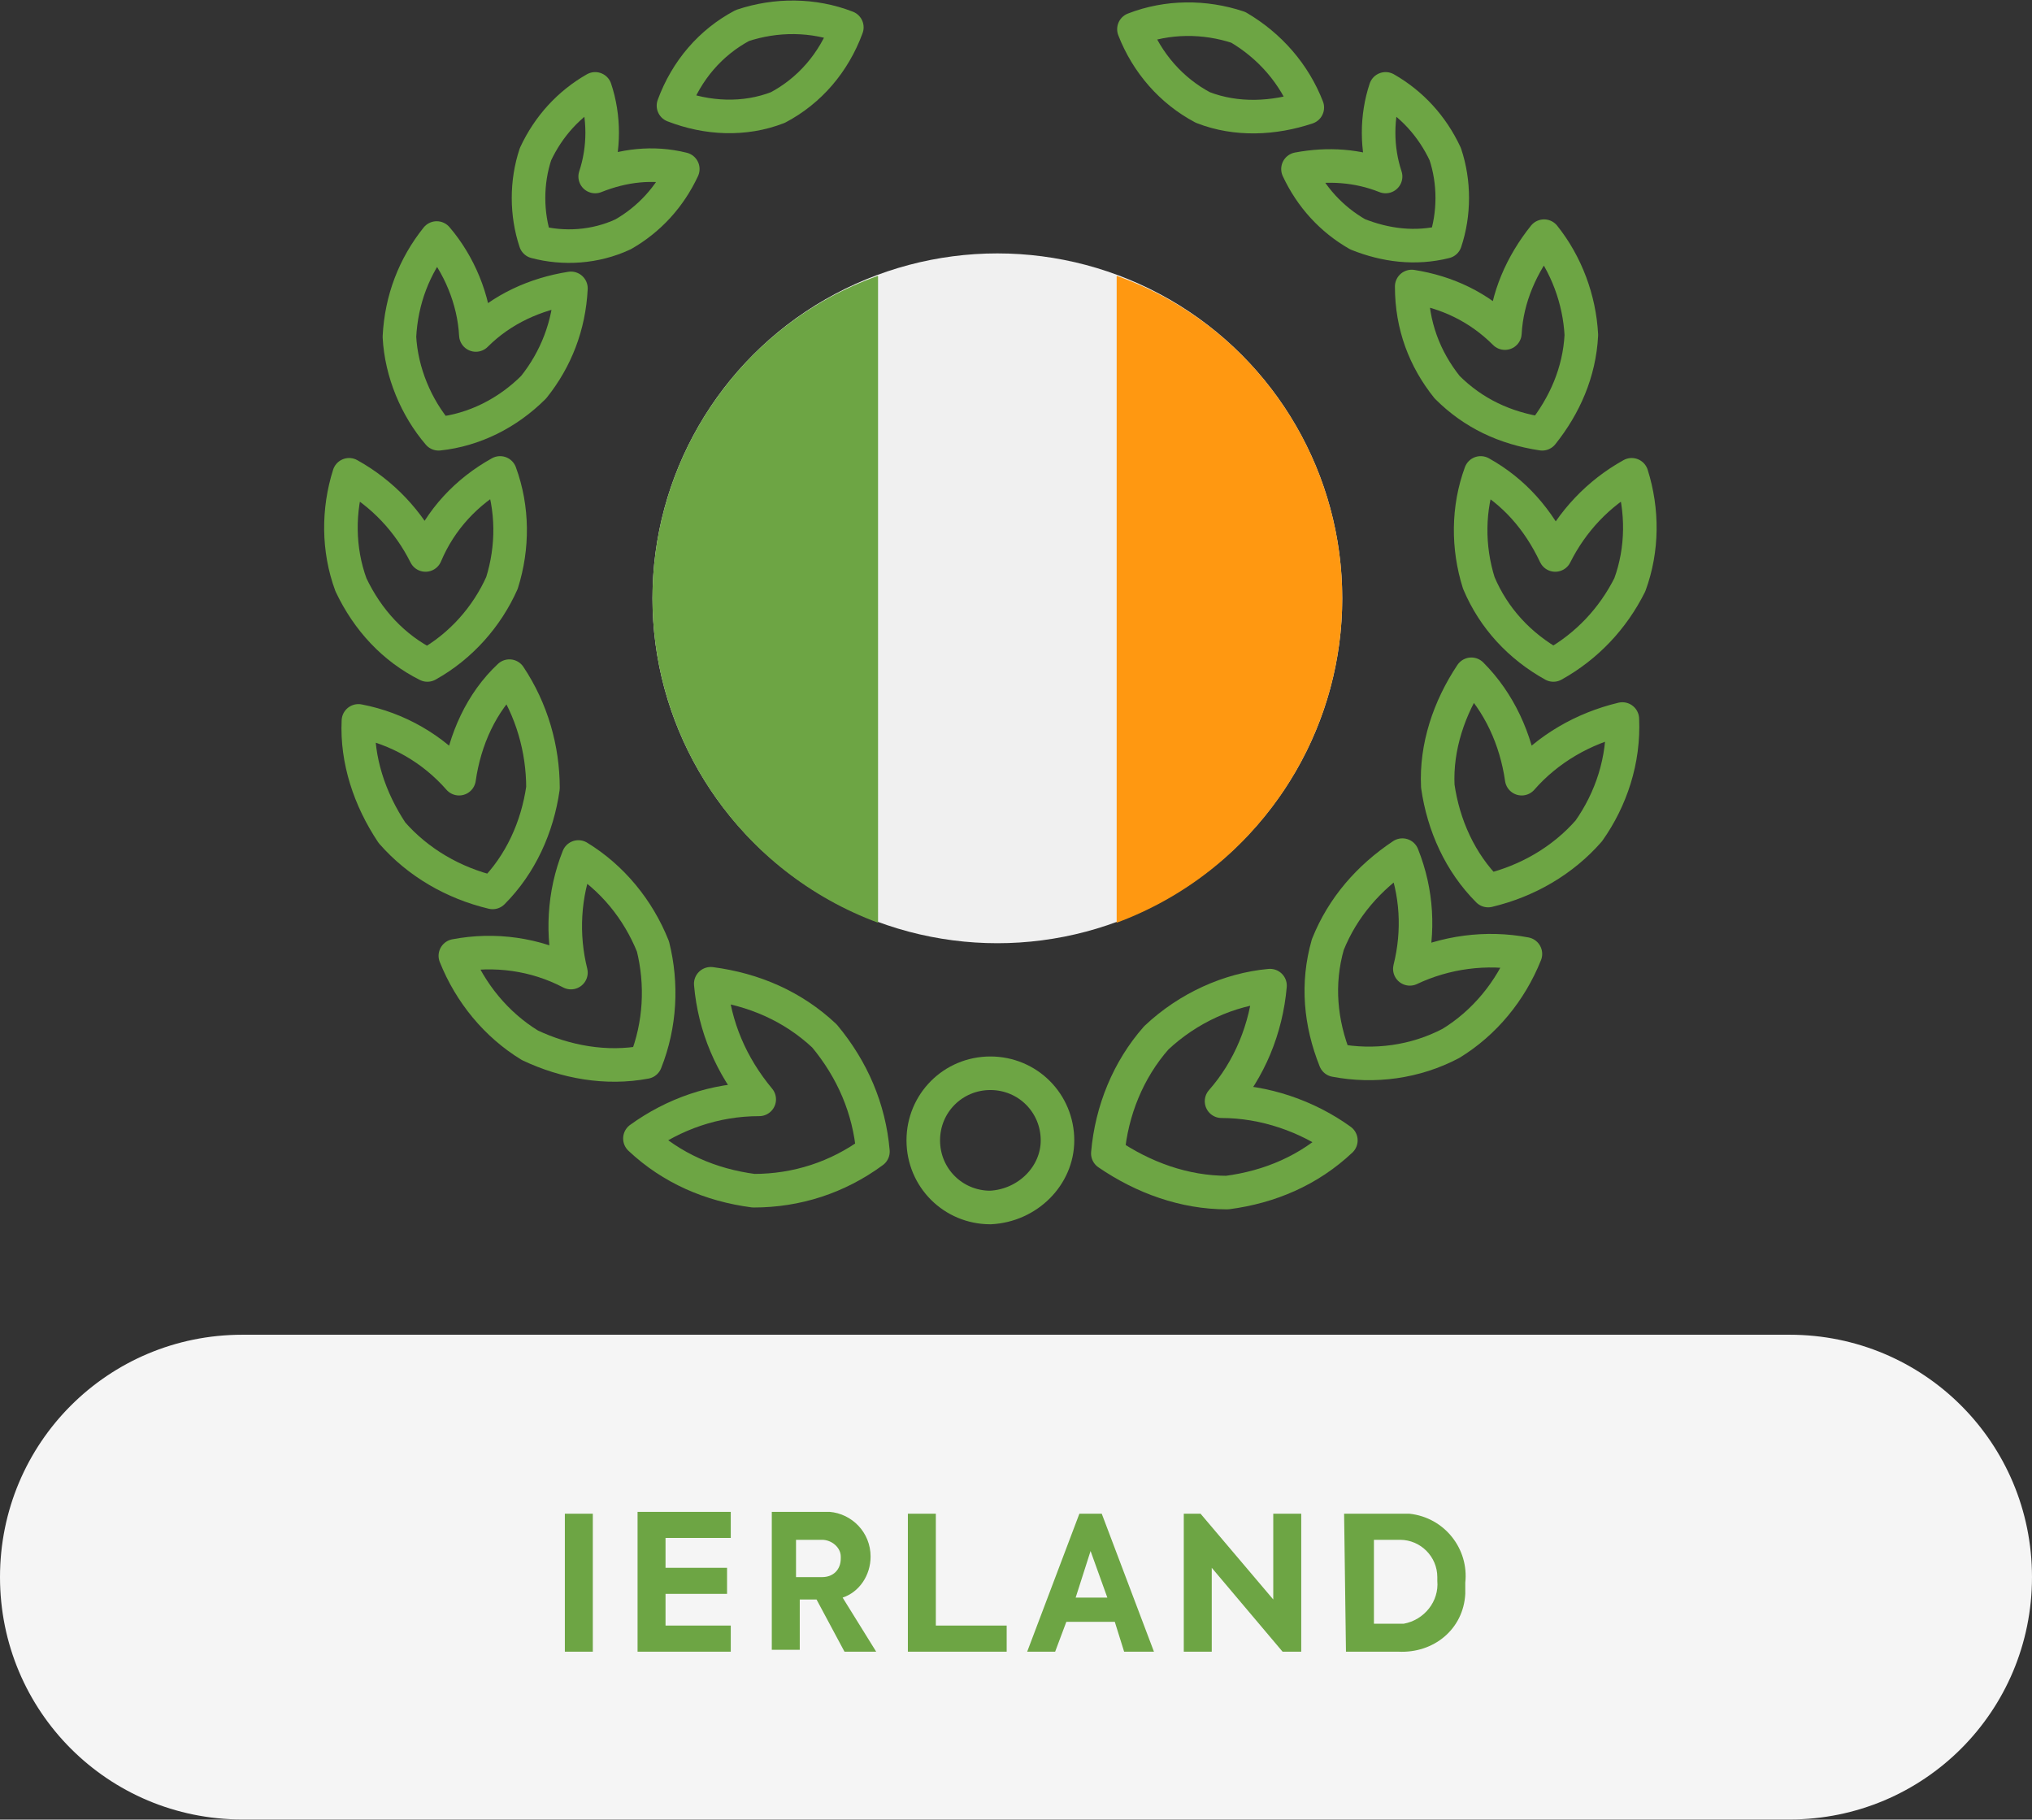 <?xml version="1.0" encoding="utf-8"?>
<!-- Generator: Adobe Illustrator 27.3.1, SVG Export Plug-In . SVG Version: 6.00 Build 0)  -->
<svg version="1.1" id="Layer_1" xmlns="http://www.w3.org/2000/svg" xmlns:xlink="http://www.w3.org/1999/xlink" x="0px" y="0px"
	 viewBox="0 0 109 97.6" style="enable-background:new 0 0 109 97.6;" xml:space="preserve">
<rect x="0" y="0" width="109" height="97.6" fill="#333333" stroke="none"/>
<style type="text/css">
	.st0{fill:#F5F5F5;}
	.st1{fill:#6DA544;}
	.st2{fill:none;stroke:#6DA544;stroke-width:1.8;stroke-linejoin:round;}
	.st3{fill:#F0F0F0;}
	.st4{fill:#FF9811;}
</style>
<g id="Group_700" transform="translate(-481 -6559.408)">
	<path id="Rectangle_1041" class="st0" d="M494,6631h83c7.2,0,13,5.8,13,13l0,0c0,7.2-5.8,13-13,13h-83c-7.2,0-13-5.8-13-13l0,0
		C481,6636.8,486.8,6631,494,6631z"/>
	<path id="Path_727" class="st1" d="M511.3,6640.6v7.4h1.5v-7.4H511.3z M515.2,6648h5v-1.4h-3.5v-1.7h3.3v-1.4h-3.3v-1.6h3.5v-1.4
		h-5L515.2,6648z M526.3,6648h1.7l-1.8-2.9c0.9-0.3,1.5-1.2,1.5-2.2c0-1.3-1-2.3-2.2-2.4c-0.1,0-0.2,0-0.3,0h-2.8v7.4h1.5v-2.7h0.9
		L526.3,6648z M523.8,6642h1.3c0.5,0,1,0.4,1,0.9c0,0,0,0.1,0,0.1c0,0.6-0.4,1-1,1c-0.1,0-0.1,0-0.2,0h-1.2V6642z M529.8,6648h5.2
		v-1.4h-3.8v-6h-1.5V6648z M541.3,6648h1.6l-2.8-7.4h-1.2l-2.8,7.4h1.5l0.6-1.6h2.6L541.3,6648z M539.5,6642.6l0.9,2.5h-1.7
		L539.5,6642.6z M549.3,6640.6v4.6l-3.9-4.6h-0.9v7.4h1.5v-4.5l3.8,4.5h1v-7.4H549.3z M553.2,6648h2.8c1.9,0.1,3.5-1.2,3.6-3.1
		c0-0.2,0-0.4,0-0.6c0.2-1.8-1.1-3.5-3-3.7c-0.2,0-0.4,0-0.6,0h-2.9L553.2,6648z M554.7,6646.6v-4.6h1.4c1.1,0,2,0.9,2,2
		c0,0.1,0,0.2,0,0.2c0.1,1.1-0.7,2.1-1.8,2.3c-0.1,0-0.2,0-0.2,0H554.7z"/>
	<g id="Group_665" transform="translate(499.326 6560.375)">
		<path id="Path_514" class="st2" d="M6.3,40.8c-1.4-1.6-3.3-2.7-5.4-3.1c-0.1,2.1,0.6,4.2,1.8,6c1.4,1.6,3.3,2.7,5.4,3.2
			c1.5-1.5,2.4-3.5,2.7-5.6c0-2.1-0.6-4.2-1.8-6C7.5,36.7,6.6,38.7,6.3,40.8z"/>
		<path id="Path_515" class="st2" d="M6.1,50.3c0.8,2,2.2,3.7,4,4.8c1.9,0.9,4.1,1.3,6.2,0.9c0.8-2,0.9-4.2,0.4-6.2
			c-0.8-2-2.2-3.7-4-4.8c-0.8,2-0.9,4.2-0.4,6.2C10.4,50.2,8.2,49.9,6.1,50.3z"/>
		<path id="Path_516" class="st2" d="M16,60.1c1.7,1.6,3.8,2.5,6.1,2.8c2.3,0,4.5-0.7,6.4-2.1c-0.2-2.3-1.1-4.4-2.6-6.2
			c-1.7-1.6-3.8-2.5-6.1-2.8c0.2,2.3,1.1,4.4,2.6,6.2C20,58,17.8,58.8,16,60.1z"/>
		<path id="Path_517" class="st2" d="M4.6,34.7c1.8-1,3.2-2.6,4-4.4c0.6-1.9,0.6-4-0.1-5.9c-1.8,1-3.2,2.5-4,4.4
			c-0.9-1.8-2.3-3.3-4.1-4.3c-0.6,1.9-0.6,4,0.1,5.9C1.4,32.3,2.8,33.8,4.6,34.7z"/>
		<path id="Path_518" class="st2" d="M10.3,19.8c1.2-1.5,1.9-3.3,2-5.3c-1.9,0.3-3.7,1.1-5.1,2.5c-0.1-1.9-0.9-3.8-2.1-5.2
			c-1.2,1.5-1.9,3.3-2,5.3C3.2,19,4,20.9,5.2,22.3C7.1,22.1,8.9,21.2,10.3,19.8z"/>
		<path id="Path_519" class="st2" d="M15.1,11.6c1.4-0.8,2.5-2,3.2-3.5c-1.6-0.4-3.2-0.2-4.7,0.4c0.5-1.5,0.5-3.2,0-4.7
			c-1.4,0.8-2.5,2-3.2,3.5c-0.5,1.5-0.5,3.2,0,4.7C11.9,12.4,13.6,12.3,15.1,11.6z"/>
		<path id="Path_520" class="st2" d="M23.4,4.8c1.7-0.9,3-2.4,3.7-4.3c-1.8-0.7-3.8-0.7-5.6-0.1c-1.7,0.9-3,2.4-3.7,4.3
			C19.6,5.4,21.6,5.5,23.4,4.8z"/>
		<path id="Path_521" class="st2" d="M63.3,40.8c-0.3-2.1-1.2-4.1-2.7-5.6c-1.2,1.8-1.9,3.9-1.8,6c0.3,2.1,1.2,4.1,2.7,5.6
			c2.1-0.5,4-1.6,5.4-3.2c1.2-1.7,1.9-3.8,1.8-6C66.6,38.1,64.7,39.2,63.3,40.8z"/>
		<path id="Path_522" class="st2" d="M56.9,44.9c-1.8,1.2-3.2,2.8-4,4.8c-0.6,2.1-0.4,4.2,0.4,6.2c2.1,0.4,4.3,0.1,6.2-0.9
			c1.8-1.1,3.2-2.8,4-4.8c-2.1-0.4-4.3-0.1-6.2,0.8C57.8,49,57.7,46.9,56.9,44.9z"/>
		<path id="Path_523" class="st2" d="M43.7,54.7c-1.5,1.7-2.4,3.9-2.6,6.2c1.9,1.3,4.1,2.1,6.4,2.1c2.3-0.3,4.4-1.2,6.1-2.8
			c-1.8-1.3-4.1-2.1-6.4-2.1c1.5-1.7,2.4-3.9,2.6-6.2C47.6,52.1,45.4,53.1,43.7,54.7z"/>
		<path id="Path_524" class="st2" d="M61.1,24.4c-0.7,1.9-0.7,4-0.1,5.9c0.8,1.9,2.2,3.4,4,4.4c1.8-1,3.2-2.5,4.1-4.3
			c0.7-1.9,0.7-4,0.1-5.9c-1.8,1-3.2,2.5-4.1,4.3C64.2,26.9,62.9,25.4,61.1,24.4z"/>
		<path id="Path_525" class="st2" d="M59.3,19.8c1.4,1.4,3.1,2.2,5.1,2.5c1.2-1.5,2-3.3,2.1-5.3c-0.1-1.9-0.8-3.8-2-5.3
			c-1.2,1.5-2,3.3-2.1,5.2c-1.4-1.4-3.1-2.2-5-2.5C57.4,16.5,58.1,18.3,59.3,19.8z"/>
		<path id="Path_526" class="st2" d="M51.3,8.1c0.7,1.5,1.8,2.7,3.2,3.5c1.5,0.6,3.1,0.8,4.7,0.4c0.5-1.5,0.5-3.2,0-4.7
			c-0.7-1.5-1.8-2.7-3.2-3.5c-0.5,1.5-0.5,3.2,0,4.7C54.5,7.9,52.9,7.8,51.3,8.1z"/>
		<path id="Path_527" class="st2" d="M46.2,4.8C48,5.5,50,5.4,51.8,4.8c-0.7-1.8-2-3.3-3.7-4.3c-1.8-0.6-3.8-0.6-5.6,0.1
			C43.2,2.4,44.5,3.9,46.2,4.8z"/>
		<path id="Path_528" class="st2" d="M38.4,60.2c0-2-1.6-3.6-3.6-3.6c-2,0-3.6,1.6-3.6,3.6c0,2,1.6,3.6,3.6,3.6
			C36.8,63.7,38.4,62.1,38.4,60.2z"/>
	</g>
	<g id="Group_680" transform="translate(516 6573)">
		<circle id="Ellipse_178" class="st3" cx="18.5" cy="18.5" r="18.5"/>
		<path id="Path_682" class="st4" d="M37,18.5c0-7.7-4.8-14.7-12.1-17.3v34.7C32.2,33.2,37,26.2,37,18.5z"/>
		<path id="Path_683" class="st1" d="M0,18.5c0,7.7,4.8,14.7,12.1,17.4V1.2C4.8,3.8,0,10.8,0,18.5z"/>
	</g>
</g>
</svg>
